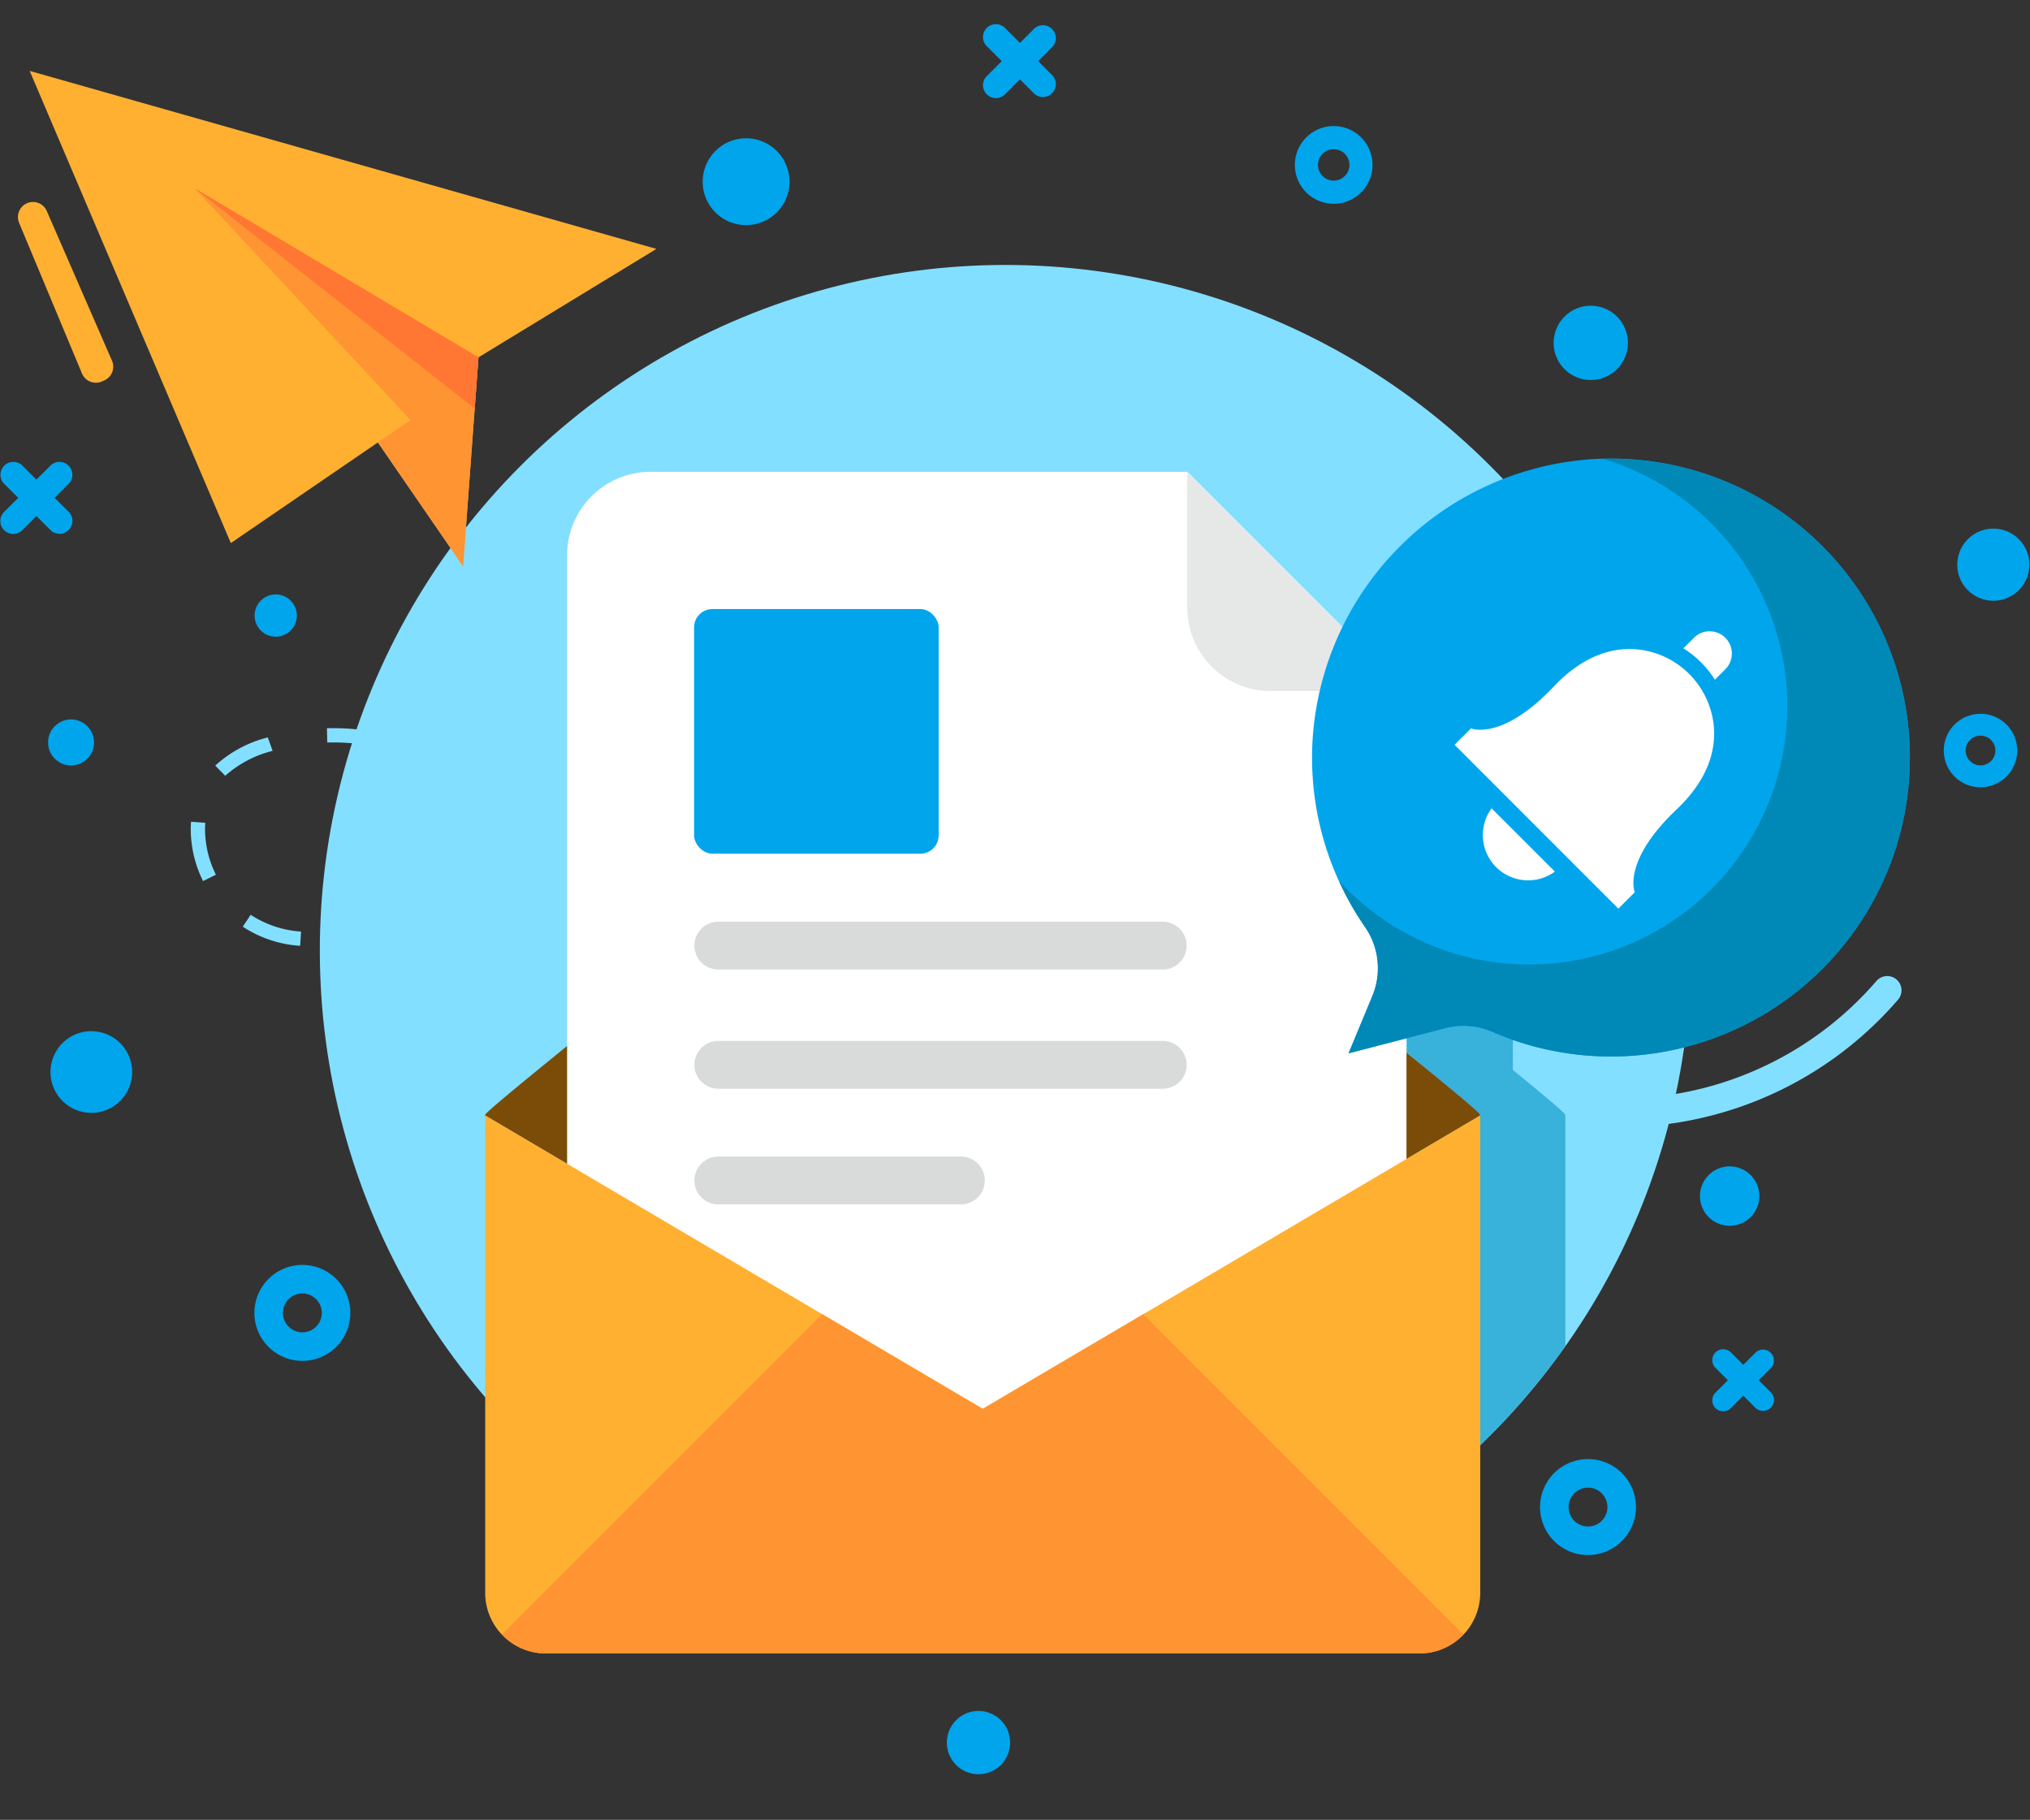 <svg xmlns="http://www.w3.org/2000/svg" xmlns:xlink="http://www.w3.org/1999/xlink" width="299" height="268" viewBox="0 0 299 268">
  <rect x="0" y="0" width="299" height="268" fill="#333333" stroke="none"/>
  <defs>
    <clipPath id="clip-path">
      <path id="Rectangle_5469" data-name="Rectangle 5469" d="M0,0H299V268H0Z" transform="translate(302 251)" fill="#fff" stroke="#707070" stroke-width="1"/>
    </clipPath>
  </defs>
  <g id="msg_illustration" transform="translate(-302 -251)" clip-path="url(#clip-path)">
    <g id="Group_7358" data-name="Group 7358">
      <g id="Group_7383" data-name="Group 7383">
        <g id="Group_7372" data-name="Group 7372" transform="translate(307.284 248.195)">
          <circle id="Ellipse_1123" data-name="Ellipse 1123" cx="100.978" cy="100.978" r="100.978" transform="translate(-0.001 142.805) rotate(-45)" fill="#83dfff"/>
          <path id="Path_24745" data-name="Path 24745" d="M225.278,167.077v33.95A101.58,101.58,0,0,1,212.747,215.6V167.077h-.019v-.115c-.057-.251-6.149-5.3-10.835-9.138V155.7l5.669-1.466a10.782,10.782,0,0,1,6.96.54c.983.425,2,.829,3.027,1.156v4.435c4.684,3.836,7.654,6.342,7.711,6.593v.115Z" fill="#1da0ce" opacity="0.73"/>
        </g>
        <g id="Group_7382" data-name="Group 7382">
          <g id="Group_7373" data-name="Group 7373">
            <path id="Path_24746" data-name="Path 24746" d="M306.372,261.443,336,330.974l21.657-14.82,12.551,18.237,2.265-30.765,26.211-15.972Z" fill="#ffb031"/>
            <path id="Path_24747" data-name="Path 24747" d="M362.463,312.862,336,330.969l21.658-14.816,12.551,18.237,2.265-30.765-41.766-24.874Z" fill="#ff9433"/>
            <path id="Path_24748" data-name="Path 24748" d="M371.923,311.167l-41.211-32.415,41.766,24.874Z" fill="#f73"/>
          </g>
          <g id="Group_7374" data-name="Group 7374">
            <path id="Path_24749" data-name="Path 24749" d="M370.745,343.062q-.35-2.028-.881-4.018l2.032-.543c.367,1.372.676,2.787.921,4.2Z" fill="#83dfff"/>
            <path id="Path_24750" data-name="Path 24750" d="M346.207,390.287a17.383,17.383,0,0,1-8.447-2.819l1.163-1.752a15.29,15.29,0,0,0,7.424,2.472Zm8.738-1.716-.928-1.886a21.171,21.171,0,0,0,6.292-4.955l1.565,1.4a23.187,23.187,0,0,1-6.929,5.441Zm-23.039-7.82a17.343,17.343,0,0,1-1.813-7.643c0-.212,0-.427.013-.639l.026-.456,2.1.154-.021.383c-.007.19-.011.375-.011.558a15.213,15.213,0,0,0,1.6,6.712Zm81.383-.48-.01-2.1c2.74-.013,5.559-.125,8.379-.332l.154,2.1c-2.867.206-5.734.32-8.523.332Zm-8.532-.276-1.343-.1c-2.585-.216-4.929-.506-7.163-.894l.357-2.073c2.173.376,4.457.66,6.979.871l1.315.1Zm25.53-.957L430,376.954c2.7-.368,5.494-.829,8.288-1.367l.4,2.065q-4.182.81-8.4,1.387Zm-42.394-2.126a40.743,40.743,0,0,1-6.89-3.053q-.5-.279-.983-.574l1.087-1.8c.307.185.615.367.928.542a38.649,38.649,0,0,0,6.537,2.9Zm-20.992-.837-1.823-1.045a47.238,47.238,0,0,0,3.469-7.5l1.979.714a49.535,49.535,0,0,1-3.624,7.831Zm80.1-.234-.495-2.044q4.089-1,8.136-2.156l.579,2.023q-4.086,1.173-8.217,2.178Zm16.345-4.658-.649-2q4.01-1.3,7.98-2.714l.7,1.984q-3.988,1.417-8.028,2.731Zm-90.351-2.772a58.223,58.223,0,0,0-6.263-4.12l-.7-.373.963-1.87c.251.128.5.263.749.4a60.92,60.92,0,0,1,6.493,4.266Zm-37.821-3.163-1.471-1.5a17.969,17.969,0,0,1,7.742-4.154l.707,1.984a16.381,16.381,0,0,0-6.976,3.671Zm23.172-4.107a33.415,33.415,0,0,0-7.289-.806l-.853.01-.052-2.1a35.581,35.581,0,0,1,8.655.847Zm14.4-1.239-2.071-.368a48.831,48.831,0,0,0,.746-8.236l2.1.01a50.872,50.872,0,0,1-.773,8.595Z" fill="#83dfff"/>
            <path id="Path_24751" data-name="Path 24751" d="M479.44,365.486l-.748-1.966q1.963-.749,3.922-1.517l.764,1.961q-1.968.772-3.938,1.522Z" fill="#83dfff"/>
          </g>
          <path id="Path_24752" data-name="Path 24752" d="M545.656,416.75a2.1,2.1,0,1,1-.2-4.2,49.966,49.966,0,0,0,32.931-17.088,2.1,2.1,0,1,1,3.171,2.762,54.133,54.133,0,0,1-35.7,18.512,1.294,1.294,0,0,1-.2.014Z" fill="#83dfff"/>
          <g id="Group_7378" data-name="Group 7378">
            <g id="Group_7377" data-name="Group 7377">
              <path id="Path_24753" data-name="Path 24753" d="M520.019,415.273l-73.281,43.214-73.28-43.214a.418.418,0,0,1,.011-.118c.06-.274,4.105-3.651,10.274-8.663.058-.047.107-.094.167-.143,20.234-16.429,62.827-50.074,62.827-50.074s42.6,33.645,62.829,50.074c6.264,5.083,10.381,8.519,10.441,8.806a.418.418,0,0,1,.012.118Z" fill="#7a4c08"/>
              <g id="Group_7375" data-name="Group 7375" transform="translate(385.53 320.486)">
                <path id="Path_24754" data-name="Path 24754" d="M91.345,0H12.28A12.281,12.281,0,0,0,0,12.279v119.55a12.279,12.279,0,0,0,12.279,12.278h99.072a12.279,12.279,0,0,0,12.28-12.279V32.286Z" fill="#fff"/>
                <path id="Path_24755" data-name="Path 24755" d="M91.345,20.007a12.278,12.278,0,0,0,12.28,12.278h20.006L91.345,0Z" fill="#e6e8e8"/>
                <rect id="Rectangle_5468" data-name="Rectangle 5468" width="36.026" height="36.026" rx="2.697" transform="translate(18.702 20.207)" fill="#00a5ec"/>
                <path id="Path_24756" data-name="Path 24756" d="M87.721,66.245H22.274a3.525,3.525,0,0,0,0,7.05H87.726a3.525,3.525,0,1,0,0-7.05Z" fill="#d9dbdb"/>
                <path id="Path_24757" data-name="Path 24757" d="M87.721,83.8H22.274a3.525,3.525,0,0,0,0,7.05H87.726a3.525,3.525,0,1,0,0-7.05Z" fill="#d9dbdb"/>
                <path id="Path_24758" data-name="Path 24758" d="M58,100.832H22.274a3.525,3.525,0,0,0,0,7.05H58a3.525,3.525,0,1,0,0-7.05Z" fill="#d9dbdb"/>
              </g>
              <g id="Group_7376" data-name="Group 7376">
                <path id="Path_24759" data-name="Path 24759" d="M520.027,415.271v70.3A8.953,8.953,0,0,1,511.1,494.5H382.372a8.932,8.932,0,0,1-8.906-8.929v-70.3l73.28,43.206Z" fill="#ffb031"/>
                <path id="Path_24760" data-name="Path 24760" d="M517.55,491.706,470.385,444.54l-23.639,13.938L423.1,444.535,375.935,491.7a8.85,8.85,0,0,0,6.443,2.8H511.1a8.885,8.885,0,0,0,6.454-2.8Z" fill="#ff9433"/>
              </g>
            </g>
          </g>
          <g id="Group_7381" data-name="Group 7381">
            <g id="Group_7380" data-name="Group 7380">
              <path id="Path_24761" data-name="Path 24761" d="M534.828,318.762a44.207,44.207,0,0,0-39.456,40.6,43.712,43.712,0,0,0,7.722,28.2,10.677,10.677,0,0,1,1.017,10.176l-3.479,8.376,14.22-3.687a10.719,10.719,0,0,1,6.962.539,44.025,44.025,0,1,0,13.015-84.208Z" fill="#00a5ec"/>
              <g id="Group_7379" data-name="Group 7379">
                <path id="Path_24762" data-name="Path 24762" d="M540.368,384.812l2.42-2.418s-1.922-4.53,6.136-12.167c4.795-4.546,5.868-8.948,5.477-12.546a12.577,12.577,0,0,0-11.026-11.028c-3.6-.389-8,.683-12.546,5.479-7.638,8.056-12.166,6.134-12.166,6.134l-2.42,2.42Z" fill="#fff"/>
                <path id="Path_24763" data-name="Path 24763" d="M521.7,370.036a6.667,6.667,0,0,0,9.32,9.318Z" fill="#fff"/>
                <path id="Path_24764" data-name="Path 24764" d="M556.094,349.591l-1.507,1.507a14.568,14.568,0,0,0-4.644-4.619l1.518-1.52a3.276,3.276,0,1,1,4.633,4.632Z" fill="#fff"/>
              </g>
            </g>
            <path id="Path_24765" data-name="Path 24765" d="M538.094,318.576a38.025,38.025,0,1,1-38.869,62.164,43.989,43.989,0,0,0,3.868,6.829,10.677,10.677,0,0,1,1.017,10.176l-3.479,8.376,14.22-3.687a10.719,10.719,0,0,1,6.962.539,44.016,44.016,0,1,0,16.281-84.4Z" fill="#0088b7"/>
          </g>
          <path id="Path_24766" data-name="Path 24766" d="M308.883,282.059l9.612,22.056a2.217,2.217,0,0,1-1.155,2.918l-.342.148a2.217,2.217,0,0,1-2.921-1.173l-9.268-22.2a2.217,2.217,0,0,1,4.074-1.749Z" fill="#ffb031"/>
        </g>
      </g>
      <g id="Group_7384" data-name="Group 7384" transform="translate(302 254.64)">
        <path id="Path_24767" data-name="Path 24767" d="M44.538,182.639a7.066,7.066,0,1,0,7.065,7.066,7.066,7.066,0,0,0-7.065-7.066Zm0,9.927a2.86,2.86,0,1,1,2.86-2.86,2.86,2.86,0,0,1-2.86,2.86Z" fill="#00a5ec"/>
        <path id="Path_24768" data-name="Path 24768" d="M233.9,211.234a7.066,7.066,0,1,0,7.065,7.065,7.066,7.066,0,0,0-7.065-7.065Zm0,9.927a2.86,2.86,0,1,1,2.86-2.86,2.86,2.86,0,0,1-2.86,2.86Z" fill="#00a5ec"/>
        <path id="Path_24769" data-name="Path 24769" d="M291.712,101.478a5.411,5.411,0,1,0,5.411,5.411,5.411,5.411,0,0,0-5.411-5.411Zm0,7.6a2.19,2.19,0,1,1,2.19-2.19,2.19,2.19,0,0,1-2.19,2.19Z" fill="#00a5ec"/>
        <path id="Path_24770" data-name="Path 24770" d="M196.442,14.926a5.721,5.721,0,1,0,5.721,5.721,5.721,5.721,0,0,0-5.721-5.721Zm0,8.037a2.315,2.315,0,1,1,2.315-2.316A2.315,2.315,0,0,1,196.442,22.963Z" fill="#00a5ec"/>
        <path id="Path_24771" data-name="Path 24771" d="M13.451,148.219a6.014,6.014,0,1,0,6.016,6.015,6.014,6.014,0,0,0-6.016-6.015Z" fill="#00a5ec"/>
        <path id="Path_24772" data-name="Path 24772" d="M254.764,168.129a4.374,4.374,0,1,0,4.374,4.374,4.374,4.374,0,0,0-4.374-4.374Z" fill="#00a5ec"/>
        <path id="Path_24773" data-name="Path 24773" d="M109.895,16.725a6.394,6.394,0,1,0,6.394,6.394,6.394,6.394,0,0,0-6.394-6.394Z" fill="#00a5ec"/>
        <path id="Path_24774" data-name="Path 24774" d="M144.123,248.324a4.659,4.659,0,1,0,4.658,4.659A4.659,4.659,0,0,0,144.123,248.324Z" fill="#00a5ec"/>
        <path id="Path_24775" data-name="Path 24775" d="M234.307,41.385a5.469,5.469,0,1,0,5.469,5.469,5.469,5.469,0,0,0-5.469-5.469Z" fill="#00a5ec"/>
        <circle id="Ellipse_1124" data-name="Ellipse 1124" cx="3.113" cy="3.113" r="3.113" transform="translate(37.501 83.9)" fill="#00a5ec"/>
        <path id="Path_24776" data-name="Path 24776" d="M293.6,74.208a5.31,5.31,0,1,0,5.31,5.312,5.31,5.31,0,0,0-5.31-5.312Z" fill="#00a5ec"/>
        <circle id="Ellipse_1125" data-name="Ellipse 1125" cx="3.388" cy="3.388" r="3.388" transform="translate(7.08 102.309)" fill="#00a5ec"/>
        <path id="Path_24777" data-name="Path 24777" d="M152.909,5.364l2.128-2.128A1.9,1.9,0,0,0,152.356.553l-2.128,2.128L148.1.553a1.9,1.9,0,1,0-2.683,2.683l2.128,2.128-2.128,2.128a1.9,1.9,0,1,0,2.683,2.683l2.128-2.128,2.128,2.128a1.9,1.9,0,0,0,2.681-2.683Z" fill="#00a5ec"/>
        <path id="Path_24778" data-name="Path 24778" d="M8.047,69.676l2.128-2.128a1.9,1.9,0,0,0-2.683-2.683L5.364,66.993,3.236,64.865A1.9,1.9,0,0,0,.553,67.548l2.132,2.128L.557,71.8A1.9,1.9,0,0,0,3.24,74.487l2.128-2.128L7.5,74.487A1.9,1.9,0,0,0,10.179,71.8Z" fill="#00a5ec"/>
        <path id="Path_24779" data-name="Path 24779" d="M259.044,199.624l1.8-1.8a1.607,1.607,0,0,0-2.272-2.272l-1.8,1.8-1.8-1.8a1.607,1.607,0,1,0-2.272,2.272l1.8,1.8-1.8,1.8a1.607,1.607,0,1,0,2.272,2.272l1.8-1.8,1.8,1.8a1.607,1.607,0,0,0,2.272-2.272Z" fill="#00a5ec"/>
      </g>
    </g>
  </g>
</svg>
